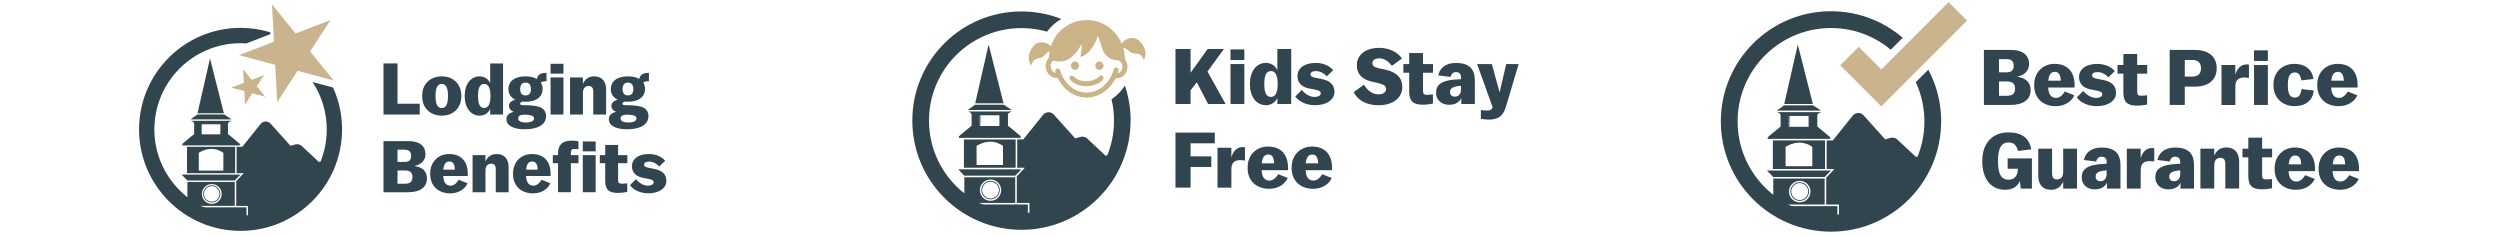 <?xml version="1.0" encoding="UTF-8"?>
<svg xmlns="http://www.w3.org/2000/svg" viewBox="0 0 795 75.1">
  <defs>
    <style>
      .cls-1 {
        fill: none;
      }

      .cls-2 {
        fill: #cab485;
      }

      .cls-3 {
        fill: #cab48d;
      }

      .cls-4 {
        fill: #314550;
      }

      .cls-5 {
        fill: #31454e;
      }

      .cls-6 {
        fill: #31454f;
      }
    </style>
  </defs>
  <g id="Calque_2" data-name="Calque 2">
    <g>
      <g>
        <path class="cls-4" d="M380.57,26.17l-1.97,2.55v4.35h-4.8V15.58h4.8v7.55l5.45-7.55h5.15l-5.22,7.17,5.75,10.32h-5.55l-3.6-6.9Z"/>
        <path class="cls-4" d="M391.3,19.08v-3.37h4.4v3.37h-4.4ZM391.3,33.07v-12.7h4.4v12.7h-4.4Z"/>
        <path class="cls-4" d="M406.2,31.15c-.65,1.4-1.97,2.3-3.65,2.3-3.05,0-5.07-2.77-5.07-6.5v-.48c0-3.7,2.02-6.47,5.07-6.47,1.67,0,3,.9,3.65,2.3v-6.72h4.4v17.5h-4.4v-1.92ZM402.05,26.47v.48c0,2.8.8,3.87,2.12,3.87,1.25,0,2.12-1.17,2.12-3.87v-.48c0-2.67-.88-3.87-2.12-3.87-1.33,0-2.12,1.1-2.12,3.87Z"/>
        <path class="cls-4" d="M411.9,30.67l2.07-2.07c1.22,1.48,2.72,2.22,4.02,2.22s2-.5,2-1.12-.4-.92-1.8-1.2l-1.83-.35c-2.52-.47-3.77-1.95-3.77-3.92,0-2.45,2.02-4.22,5.87-4.22,2.3,0,4.4.95,5.5,2.3l-2.05,1.97c-1-1.1-2.25-1.67-3.42-1.67s-1.75.43-1.75,1c0,.52.33.88,1.45,1.1l1.82.35c3.2.6,4.35,2.05,4.35,4.22,0,2.35-2.45,4.17-6.07,4.17-2.75,0-5.1-1-6.4-2.77Z"/>
        <path class="cls-4" d="M430.47,29.3l3.25-2.37c1.4,2.17,2.9,3.07,4.65,3.07,1.47,0,2.4-.67,2.4-1.67,0-.92-.62-1.47-2.35-1.87l-2-.45c-3.3-.75-4.95-2.42-4.95-5.27,0-3,2.4-5.52,7.15-5.52,3.07,0,5.75,1.3,7.2,3.37l-3.2,2.35c-1.38-1.75-2.6-2.37-4-2.37s-2.2.55-2.2,1.5c0,.77.52,1.3,1.9,1.6l2,.43c4.1.87,5.62,2.87,5.62,5.62,0,3.25-2.85,5.75-7.57,5.75-3.7,0-6.57-1.52-7.9-4.15Z"/>
        <path class="cls-4" d="M448.12,29v-5.87h-1.85v-2.75h1.85v-3.5h4.4v3.5h3.17v2.75h-3.17v5.8c0,.95.37,1.22,1.35,1.22.45,0,1.22-.07,1.8-.12v2.92c-1,.2-2.15.35-3.15.35-3.3,0-4.4-1.23-4.4-4.3Z"/>
        <path class="cls-4" d="M464.7,31.2c-.72,1.45-2.07,2.12-3.85,2.12-2.4,0-4.17-1.45-4.17-3.77,0-2.47,1.35-4.15,7.5-4.35l.43-.02v-.48c0-1.17-.55-1.77-1.6-1.77-.92,0-1.45.52-1.75,1.52l-3.9-.47c.48-2.27,2.33-3.97,5.62-3.97,4.15,0,6.02,1.87,6.02,5.55v7.52h-4.3v-1.87ZM464.6,28.4v-1.12h-.08c-2.8.2-3.42.98-3.42,2,0,.92.67,1.45,1.5,1.45,1.2,0,2-.82,2-2.32Z"/>
        <path class="cls-4" d="M470.92,37.77v-2.77c.6.1,1.35.15,1.92.15,1.05,0,1.52-.25,1.82-1v-.02l-4.92-13.75h4.67l2.47,9,2.1-9h3.95l-4.05,13.55c-.87,3-2.42,4.1-5.5,4.1-.7,0-1.65-.1-2.47-.25Z"/>
        <path class="cls-4" d="M373.8,42.17h12.5v3.4h-7.7v4.15h6.6v3.37h-6.6v6.57h-4.8v-17.5Z"/>
        <path class="cls-4" d="M391.57,59.67h-4.4v-12.7h4.4v3.07c.67-2.25,1.95-3.27,3.65-3.27.25,0,.48.02.68.07v4.2c-.38-.05-1.05-.12-1.4-.12-1.97,0-2.92.83-2.92,2.97v5.77Z"/>
        <path class="cls-4" d="M396.75,53.47v-.3c0-3.87,2.75-6.57,6.47-6.57,4.1,0,6.37,2.52,6.37,6.72v.8h-8.4c.12,2.4,1.08,3.3,2.52,3.3.92,0,1.88-.58,2.75-2.03l3.05,1.2c-.95,2.1-3.17,3.45-5.95,3.45-4.05,0-6.82-2.55-6.82-6.57ZM401.22,51.95h3.97c-.12-2.1-.72-2.8-1.92-2.8-1.1,0-1.85.77-2.05,2.8Z"/>
        <path class="cls-4" d="M410.75,53.47v-.3c0-3.87,2.75-6.57,6.47-6.57,4.1,0,6.37,2.52,6.37,6.72v.8h-8.4c.12,2.4,1.07,3.3,2.52,3.3.92,0,1.87-.58,2.75-2.03l3.05,1.2c-.95,2.1-3.17,3.45-5.95,3.45-4.05,0-6.82-2.55-6.82-6.57ZM415.22,51.95h3.97c-.12-2.1-.73-2.8-1.92-2.8-1.1,0-1.85.77-2.05,2.8Z"/>
      </g>
      <g>
        <rect class="cls-5" x="317.78" y="36.65" width=".15" height="3.42"/>
        <polygon class="cls-5" points="311.53 36.65 311.53 40.07 311.73 40.07 311.8 36.65 311.53 36.65"/>
        <path class="cls-5" d="M352.8,49.48h-1.26l-5.8-5.42c-.58-.54-1.41-.74-2.17-.52l-1.65.47-6.8-7.56c-.45-.5-1.13-.82-1.78-.75-.68.02-1.3.36-1.71.89l-6.21,7.75h-1.95v9.01h2.44l-2.57,2.73v8.46h4.01v5.6h10.02c7.3-6.33,13.07-12.75,16.25-20.5-.26-.1-.54-.16-.82-.16Z"/>
        <polygon class="cls-5" points="314.38 14.18 310.11 32.87 319.14 32.87 314.38 14.18"/>
        <polygon class="cls-5" points="319.21 33.3 310.05 33.3 307.77 34.97 321.74 34.97 319.21 33.3"/>
        <path class="cls-5" d="M322.98,44.75v-.4h-16.45v9h16.45v-8.6ZM318.95,49.22v3.25h-8.4s0-6.07,0-6.07c0,0,4.25-3.01,8.4,0v2.82Z"/>
        <polygon class="cls-5" points="324.82 53.84 315.94 53.84 304.69 53.84 306.66 55.87 314.62 55.87 322.85 55.87 324.82 53.84"/>
        <path class="cls-5" d="M322.85,56.36h-16.19v8.18h16.19v-8.18ZM314.99,63.86c-1.86,0-3.37-1.5-3.39-3.35,0-.01,0-.03,0-.04,0-1.4.85-2.6,2.06-3.12.41-.18.86-.27,1.33-.27,1.87,0,3.39,1.52,3.39,3.39s-1.52,3.39-3.39,3.39Z"/>
        <polygon class="cls-5" points="308.83 65.03 305.91 65.03 309.93 68.02 310.06 68.04 324.49 70.14 326.86 70.48 326.86 70.14 326.86 65.03 308.83 65.03"/>
        <path class="cls-5" d="M324.61,43.85l-.03-.52c-.43-.43-4.05-3.35-4.05-3.35v-3.42c0-.86,1.39-1.11,1.39-1.11h-14.11s1.17.25,1.17,1.11v3.42s-3.61,2.92-4.05,3.35l-.03.52h19.71ZM311.53,40.07v-3.42h6.4v3.42h-6.4Z"/>
        <path class="cls-5" d="M314.99,63.39c-1.62,0-2.94-1.32-2.94-2.94s1.32-2.94,2.94-2.94,2.94,1.32,2.94,2.94-1.32,2.94-2.94,2.94ZM314.99,57.78c-1.47,0-2.67,1.2-2.67,2.67s1.2,2.67,2.67,2.67,2.67-1.2,2.67-2.67-1.2-2.67-2.67-2.67Z"/>
        <path class="cls-5" d="M359.54,38.36c0-.05,0-.11,0-.16,0-.27,0-.54-.01-.81,0-.22-.02-.44-.03-.66,0-.1,0-.2-.01-.3-.01-.27-.03-.55-.06-.82,0-.03,0-.06,0-.09-.23-2.88-.82-5.66-1.71-8.29-1.11,1.72-2.56,3.2-4.25,4.34.51,2.18.79,4.45.79,6.78,0,16.25-13.17,29.42-29.42,29.42s-29.42-13.17-29.42-29.42c0-7.61,2.89-14.54,7.62-19.76,5.39-5.93,13.17-9.66,21.79-9.66.33,0,.66,0,.98.02h0c.33.01.65.03.98.05h0c2.12.14,4.18.51,6.16,1.07,1.22-1.64,2.76-3.01,4.53-4.05-3.92-1.54-8.19-2.38-12.66-2.38-19.17,0-34.7,15.54-34.7,34.7,0,0,0,0,0,.01,0,.01,0,.02,0,.03,0,19.14,15.57,34.7,34.7,34.7s34.7-15.57,34.7-34.7c0-.01,0-.02,0-.03,0,0,0,0,0-.01Z"/>
        <g>
          <path class="cls-2" d="M345.36,27.42c-2.06,0-3.85-.73-5.08-2.08-.29-.32-.27-.82.05-1.11.32-.29.82-.27,1.11.05,1.31,1.44,3.17,1.6,4.17,1.56,1.82-.06,3.34-.81,3.9-1.52.27-.34.76-.4,1.11-.13.34.27.4.76.13,1.11-.94,1.19-2.99,2.04-5.08,2.12-.1,0-.2,0-.31,0Z"/>
          <g>
            <path class="cls-2" d="M345.55,31.02c-.07,0-.15,0-.22,0-4.42-.11-8.33-3.43-9.73-8.26-.12-.42.12-.85.54-.97.42-.12.85.12.97.54,1.2,4.17,4.52,7.03,8.26,7.12,3.98.1,7.61-2.97,8.82-7.45.11-.42.55-.67.96-.55.42.11.67.55.55.96-1.38,5.11-5.54,8.62-10.16,8.62Z"/>
            <g>
              <path class="cls-2" d="M357.74,19.07c0-7.19-5.56-12.69-12.09-12.69s-12.08,5.14-12.08,12.33c4.48,2.18,7.84.04,10.37-4.65.2,1.69-.32,3.48-.42,4.08,2.83-.7,5.02-4.4,5.53-6.69,1.62,2.09.59,8.78,8.7,7.63Z"/>
              <path class="cls-2" d="M334.78,15.29c-1.42-1.75-3.25-2.1-4.74-1.66-1.49.44-4.28,4.28-2.1,7.25.96-3.58,2.81-1.23,4.54-3.71.61-.48,1.35-1.27,2.29-.83.94.44,0-1.05,0-1.05Z"/>
              <path class="cls-2" d="M356.27,14.36c1.19-1.91,2.97-2.48,4.5-2.23,1.53.25,4.78,3.72,2.97,6.94-1.39-3.44-2.94-.87-4.97-3.12-.67-.4-1.5-1.09-2.38-.54-.88.55-.13-1.04-.13-1.04Z"/>
              <path class="cls-2" d="M343.16,20.88c0,.72-.59,1.31-1.31,1.31s-1.31-.59-1.31-1.31.59-1.31,1.31-1.31,1.31.59,1.31,1.31Z"/>
              <path class="cls-2" d="M350.93,20.88c0,.72-.59,1.31-1.31,1.31s-1.31-.59-1.31-1.31.59-1.31,1.31-1.31,1.31.59,1.31,1.31Z"/>
            </g>
            <path class="cls-2" d="M335.97,24.78c-.67,0-1.34-.22-1.92-.66-.74-.55-1.25-1.37-1.45-2.31-.42-1.98.69-3.9,2.48-4.28.43-.09.84.18.93.6.09.42-.18.84-.6.93-.94.2-1.51,1.29-1.27,2.42.12.57.42,1.05.85,1.37.4.3.86.41,1.29.31.43-.09.84.18.93.6.09.42-.18.84-.6.93-.21.05-.43.07-.64.07Z"/>
            <path class="cls-2" d="M354.86,24.91c-.24,0-.49-.06-.84-.27-.37-.23-.49-.71-.26-1.08.23-.37.71-.49,1.08-.26.02.02.04.03.06.03.02,0,.04,0,.06,0,.1-.02.22-.03.38-.05.45-.03.86-.27,1.16-.66.32-.43.48-.98.44-1.56-.04-.58-.27-1.1-.65-1.48-.35-.35-.79-.52-1.24-.49-.43.03-.81-.29-.84-.73-.03-.43.29-.81.73-.84.91-.06,1.78.27,2.46.94.65.64,1.05,1.52,1.12,2.48.07.96-.2,1.89-.75,2.62-.58.76-1.39,1.22-2.3,1.28-.1,0-.19.02-.25.03-.12.02-.23.03-.35.03Z"/>
          </g>
        </g>
      </g>
    </g>
    <g>
      <path class="cls-1" d="M64.19,61.68s0,.02,0,.04l1.91-2.94c-1.12.48-1.91,1.6-1.91,2.9Z"/>
      <rect class="cls-1" x="69.94" y="39.52" width=".14" height="3.19"/>
      <polygon class="cls-1" points="64.13 39.52 64.13 42.71 64.31 42.71 64.37 39.52 64.13 39.52"/>
      <path class="cls-6" d="M102.52,51.46h-1.17l-5.4-5.04c-.54-.51-1.31-.69-2.02-.49l-1.54.44-6.32-7.03c-.42-.47-1.05-.76-1.65-.69-.63.02-1.21.33-1.6.83l-5.77,7.21h-1.81v8.38h2.27l-2.39,2.54v7.87h3.73v5.21h9.32c6.79-5.89,12.16-11.86,15.12-19.07-.24-.09-.5-.15-.76-.15Z"/>
      <polygon class="cls-6" points="66.78 18.62 62.81 36.01 71.2 36.01 66.78 18.62"/>
      <polygon class="cls-6" points="71.28 36.41 62.75 36.41 60.62 37.96 73.62 37.96 71.28 36.41"/>
      <path class="cls-6" d="M74.77,47.06v-.37h-15.3v8.38h15.3v-8ZM71.03,51.22v3.03h-1.97s-5.85,0-5.85,0v-5.65s3.96-2.8,7.82,0v2.62Z"/>
      <polygon class="cls-6" points="76.49 55.52 68.23 55.52 57.76 55.52 59.59 57.4 67 57.4 74.65 57.4 76.49 55.52"/>
      <path class="cls-6" d="M74.65,57.86h-15.06v7.61h15.06v-7.61ZM67.35,64.84c-1.73,0-3.13-1.39-3.15-3.12,0-.01,0-.02,0-.04,0-1.3.79-2.42,1.91-2.9.38-.16.8-.25,1.24-.25,1.74,0,3.15,1.41,3.15,3.15s-1.41,3.15-3.15,3.15Z"/>
      <polygon class="cls-6" points="61.62 65.93 58.9 65.93 62.64 68.71 62.76 68.73 76.19 70.68 78.39 71 78.39 70.68 78.39 65.93 61.62 65.93"/>
      <path class="cls-6" d="M76.29,46.23l-.03-.48c-.4-.4-3.77-3.12-3.77-3.12v-3.19c0-.8,1.3-1.03,1.3-1.03h-13.13s1.09.24,1.09,1.03v3.19s-3.36,2.72-3.76,3.12l-.03.48h18.34ZM64.13,42.71v-3.19h5.95v3.19h-5.95Z"/>
      <path class="cls-6" d="M67.34,64.4c-1.51,0-2.74-1.23-2.74-2.74s1.23-2.74,2.74-2.74,2.74,1.23,2.74,2.74-1.23,2.74-2.74,2.74ZM67.34,59.18c-1.37,0-2.48,1.11-2.48,2.48s1.11,2.48,2.48,2.48,2.48-1.11,2.48-2.48-1.11-2.48-2.48-2.48Z"/>
      <path class="cls-6" d="M99.4,26.1c2.85,4.32,4.51,9.5,4.51,15.05,0,15.11-12.29,27.41-27.41,27.41s-27.41-12.29-27.41-27.41,12.29-27.41,27.41-27.41c.61,0,1.22.02,1.83.06l7.65-2.94-.03-.59c-2.99-.92-6.16-1.41-9.45-1.41-17.8,0-32.28,14.48-32.28,32.28s14.48,32.28,32.28,32.28,32.28-14.48,32.28-32.28c0-4.74-1.03-9.25-2.87-13.31l-6.52-1.74Z"/>
      <polygon class="cls-3" points="86.5 1.4 93.99 10.64 105.09 6.37 98.62 16.35 106.1 25.59 94.62 22.51 88.15 32.49 87.52 20.61 76.03 17.54 87.13 13.28 86.5 1.4"/>
      <polygon class="cls-3" points="77.32 22.06 80.01 25.38 84 23.85 81.67 27.43 84.37 30.76 80.24 29.65 77.91 33.24 77.68 28.97 73.55 27.86 77.54 26.33 77.32 22.06"/>
      <g>
        <path class="cls-4" d="M121.95,20.17h4.46v12.82h7.06v3.44h-11.52v-16.26Z"/>
        <path class="cls-4" d="M146.7,30.67c0,3.53-2.42,6.11-6.22,6.11s-6.22-2.58-6.22-6.11v-.28c0-3.53,2.42-6.11,6.22-6.11s6.22,2.58,6.22,6.11v.28ZM142.45,30.74v-.44c0-2.58-.74-3.6-1.97-3.6s-1.97,1.02-1.97,3.6v.44c0,2.6.74,3.6,1.97,3.6s1.97-1,1.97-3.6Z"/>
        <path class="cls-4" d="M155.88,34.64c-.6,1.3-1.83,2.14-3.39,2.14-2.83,0-4.71-2.58-4.71-6.04v-.44c0-3.44,1.88-6.02,4.71-6.02,1.56,0,2.79.84,3.39,2.14v-6.25h4.09v16.26h-4.09v-1.79ZM152.02,30.29v.44c0,2.6.74,3.6,1.97,3.6,1.16,0,1.97-1.09,1.97-3.6v-.44c0-2.49-.81-3.6-1.97-3.6-1.23,0-1.97,1.02-1.97,3.6Z"/>
        <path class="cls-4" d="M167.02,41.12c-3.72,0-5.97-1.14-5.97-3.21,0-1.16.72-2,2.37-2.35-1.02-.33-1.56-1.04-1.56-1.88s.53-1.56,2-1.97c-1.46-.7-2.18-1.9-2.18-3.37v-.07c0-2.3,1.83-3.99,5.43-3.99,1.53,0,2.74.3,3.62.84.26-1.35,1.16-1.95,2.93-1.95h.14v2.67c-.93,0-1.46.14-1.83.39.39.58.58,1.28.58,2.04v.07c0,2.32-1.81,4.02-5.43,4.02-.35,0-.67-.02-.98-.05-.56.19-.74.42-.74.67,0,.28.21.46.79.46,3.41.02,5.04.3,5.97.84.95.53,1.49,1.51,1.49,2.69,0,2.48-2.39,4.13-6.62,4.13ZM169.83,37.68c0-.72-.72-1.21-3.09-1.21-1.39,0-1.97.49-1.97,1.18,0,.84.84,1.3,2.46,1.3,1.72,0,2.6-.53,2.6-1.28ZM168.84,28.34v-.07c0-1.32-.63-2-1.72-2s-1.7.67-1.7,2v.07c0,1.32.6,2,1.7,2s1.72-.67,1.72-2Z"/>
        <path class="cls-4" d="M175.08,23.42v-3.14h4.09v3.14h-4.09ZM175.08,36.43v-11.8h4.09v11.8h-4.09Z"/>
        <path class="cls-4" d="M181.28,36.43v-11.8h4.09v2.04c.74-1.67,1.95-2.39,3.58-2.39,2.62,0,3.79,1.77,3.79,4.18v7.97h-4.09v-7.32c0-1.18-.46-1.77-1.46-1.77-1.16,0-1.81.81-1.81,2.18v6.9h-4.09Z"/>
        <path class="cls-4" d="M199.58,41.12c-3.72,0-5.97-1.14-5.97-3.21,0-1.16.72-2,2.37-2.35-1.02-.33-1.56-1.04-1.56-1.88s.53-1.56,2-1.97c-1.46-.7-2.18-1.9-2.18-3.37v-.07c0-2.3,1.83-3.99,5.43-3.99,1.53,0,2.74.3,3.62.84.26-1.35,1.16-1.95,2.93-1.95h.14v2.67c-.93,0-1.46.14-1.83.39.39.58.58,1.28.58,2.04v.07c0,2.32-1.81,4.02-5.43,4.02-.35,0-.67-.02-.98-.05-.56.19-.74.42-.74.67,0,.28.21.46.79.46,3.41.02,5.04.3,5.97.84.95.53,1.49,1.51,1.49,2.69,0,2.48-2.39,4.13-6.62,4.13ZM202.4,37.68c0-.72-.72-1.21-3.09-1.21-1.39,0-1.97.49-1.97,1.18,0,.84.84,1.3,2.46,1.3,1.72,0,2.6-.53,2.6-1.28ZM201.4,28.34v-.07c0-1.32-.63-2-1.72-2s-1.7.67-1.7,2v.07c0,1.32.6,2,1.7,2s1.72-.67,1.72-2Z"/>
        <path class="cls-4" d="M121.95,61.13v-16.26h7.92c3.83,0,5.43,1.74,5.43,4.18,0,1.81-1.21,3.27-3.55,3.74,2.83.35,4.02,1.9,4.02,3.97,0,2.81-2.23,4.37-5.95,4.37h-7.87ZM126.41,51.5h2.16c1.53,0,2.18-.63,2.18-1.95s-.65-1.95-2.18-1.95h-2.16v3.9ZM128.71,58.42c1.7,0,2.44-.63,2.44-2.11s-.74-2.11-2.44-2.11h-2.3v4.23h2.3Z"/>
        <path class="cls-4" d="M136.81,55.37v-.28c0-3.6,2.55-6.11,6.02-6.11,3.81,0,5.92,2.35,5.92,6.25v.74h-7.8c.12,2.23,1,3.07,2.35,3.07.86,0,1.74-.53,2.55-1.88l2.83,1.12c-.88,1.95-2.95,3.21-5.53,3.21-3.76,0-6.34-2.37-6.34-6.11ZM140.97,53.96h3.69c-.12-1.95-.67-2.6-1.79-2.6-1.02,0-1.72.72-1.9,2.6Z"/>
        <path class="cls-4" d="M150.28,61.13v-11.8h4.09v2.04c.74-1.67,1.95-2.39,3.58-2.39,2.62,0,3.79,1.77,3.79,4.18v7.97h-4.09v-7.32c0-1.18-.46-1.76-1.46-1.76-1.16,0-1.81.81-1.81,2.18v6.9h-4.09Z"/>
        <path class="cls-4" d="M163.15,55.37v-.28c0-3.6,2.55-6.11,6.02-6.11,3.81,0,5.92,2.35,5.92,6.25v.74h-7.8c.12,2.23,1,3.07,2.35,3.07.86,0,1.74-.53,2.55-1.88l2.83,1.12c-.88,1.95-2.95,3.21-5.53,3.21-3.76,0-6.34-2.37-6.34-6.11ZM167.3,53.96h3.69c-.12-1.95-.67-2.6-1.79-2.6-1.02,0-1.72.72-1.9,2.6Z"/>
        <path class="cls-4" d="M181.54,51.89v9.24h-4.09v-9.24h-1.65v-2.55h1.65v-.53c0-2.72,1.32-4.09,4.41-4.09.74,0,1.44.05,2.09.21v2.51c-.35-.05-.84-.07-1.18-.07-.88,0-1.23.3-1.23,1.11v.86h2.42v2.55h-2.42Z"/>
        <path class="cls-4" d="M185.33,48.13v-3.14h4.09v3.14h-4.09ZM185.33,61.13v-11.8h4.09v11.8h-4.09Z"/>
        <path class="cls-4" d="M192.46,57.35v-5.46h-1.72v-2.55h1.72v-3.25h4.09v3.25h2.95v2.55h-2.95v5.39c0,.88.35,1.14,1.25,1.14.42,0,1.14-.07,1.67-.12v2.72c-.93.19-2,.33-2.93.33-3.07,0-4.09-1.14-4.09-3.99Z"/>
        <path class="cls-4" d="M200.31,58.9l1.93-1.93c1.14,1.37,2.53,2.07,3.74,2.07s1.86-.46,1.86-1.04-.37-.86-1.67-1.12l-1.7-.33c-2.35-.44-3.51-1.81-3.51-3.65,0-2.28,1.88-3.92,5.46-3.92,2.14,0,4.09.88,5.11,2.14l-1.9,1.83c-.93-1.02-2.09-1.56-3.18-1.56s-1.63.39-1.63.93c0,.49.3.81,1.35,1.02l1.7.33c2.97.56,4.04,1.9,4.04,3.92,0,2.18-2.28,3.88-5.64,3.88-2.55,0-4.74-.93-5.95-2.58Z"/>
      </g>
    </g>
  </g>
  <g id="Calque_3" data-name="Calque 3">
    <g>
      <g>
        <path class="cls-4" d="M630.88,33.38V15.88h8.52c4.12,0,5.85,1.87,5.85,4.5,0,1.95-1.3,3.52-3.82,4.02,3.05.38,4.32,2.05,4.32,4.27,0,3.02-2.4,4.7-6.4,4.7h-8.47ZM635.68,23h2.32c1.65,0,2.35-.67,2.35-2.1s-.7-2.1-2.35-2.1h-2.32v4.2ZM638.16,30.45c1.82,0,2.62-.67,2.62-2.27s-.8-2.27-2.62-2.27h-2.47v4.55h2.47Z"/>
        <path class="cls-4" d="M646.88,27.18v-.3c0-3.87,2.75-6.57,6.47-6.57,4.1,0,6.37,2.52,6.37,6.72v.8h-8.4c.12,2.4,1.08,3.3,2.52,3.3.92,0,1.88-.57,2.75-2.02l3.05,1.2c-.95,2.1-3.17,3.45-5.95,3.45-4.05,0-6.82-2.55-6.82-6.57ZM651.36,25.65h3.97c-.12-2.1-.72-2.8-1.92-2.8-1.1,0-1.85.77-2.05,2.8Z"/>
        <path class="cls-4" d="M660.43,30.98l2.07-2.07c1.22,1.48,2.72,2.22,4.02,2.22s2-.5,2-1.12-.4-.92-1.8-1.2l-1.82-.35c-2.52-.47-3.77-1.95-3.77-3.92,0-2.45,2.02-4.22,5.87-4.22,2.3,0,4.4.95,5.5,2.3l-2.05,1.97c-1-1.1-2.25-1.67-3.42-1.67s-1.75.43-1.75,1c0,.52.33.88,1.45,1.1l1.83.35c3.2.6,4.35,2.05,4.35,4.22,0,2.35-2.45,4.17-6.07,4.17-2.75,0-5.1-1-6.4-2.77Z"/>
        <path class="cls-4" d="M675.23,29.3v-5.87h-1.85v-2.75h1.85v-3.5h4.4v3.5h3.17v2.75h-3.17v5.8c0,.95.38,1.22,1.35,1.22.45,0,1.22-.07,1.8-.12v2.92c-1,.2-2.15.35-3.15.35-3.3,0-4.4-1.23-4.4-4.3Z"/>
        <path class="cls-4" d="M694.76,27.55v5.82h-4.8V15.88h8c4.45,0,6.95,2.17,6.95,5.82s-2.5,5.85-6.95,5.85h-3.2ZM694.76,24.35h2.35c1.9,0,2.8-.92,2.8-2.65s-.9-2.62-2.8-2.62h-2.35v5.27Z"/>
        <path class="cls-4" d="M710.83,33.38h-4.4v-12.7h4.4v3.07c.67-2.25,1.95-3.27,3.65-3.27.25,0,.48.02.68.08v4.2c-.38-.05-1.05-.12-1.4-.12-1.97,0-2.92.83-2.92,2.97v5.77Z"/>
        <path class="cls-4" d="M716.78,19.38v-3.37h4.4v3.37h-4.4ZM716.78,33.38v-12.7h4.4v12.7h-4.4Z"/>
        <path class="cls-4" d="M731.88,28.33l3.92.45c-.4,3.22-2.6,4.97-6.22,4.97s-6.62-2.55-6.62-6.57v-.3c0-3.85,2.7-6.57,6.62-6.57,3.52,0,5.7,1.8,6.1,4.8l-3.87.45c-.3-1.8-.92-2.52-2.07-2.52-1.4,0-2.2,1.02-2.2,3.75v.48c0,2.72.77,3.77,2.2,3.77,1.17,0,1.82-.65,2.15-2.7Z"/>
        <path class="cls-4" d="M736.88,27.18v-.3c0-3.87,2.75-6.57,6.47-6.57,4.1,0,6.37,2.52,6.37,6.72v.8h-8.4c.12,2.4,1.07,3.3,2.52,3.3.92,0,1.87-.57,2.75-2.02l3.05,1.2c-.95,2.1-3.17,3.45-5.95,3.45-4.05,0-6.82-2.55-6.82-6.57ZM741.36,25.65h3.97c-.12-2.1-.73-2.8-1.92-2.8-1.1,0-1.85.77-2.05,2.8Z"/>
        <path class="cls-4" d="M642.33,57.55c-.82,1.88-2.45,2.8-4.75,2.8-4.15,0-7.22-3.1-7.22-9.1v-.05c0-5.45,3-9.1,8.32-9.1,4.42,0,6.67,1.95,7.27,5.4l-4.25.5c-.4-1.83-1.37-2.7-2.95-2.7-2.17,0-3.4,1.58-3.4,5.9v.05c0,4.3,1.15,5.9,3.45,5.9,1.67,0,2.88-1.2,2.88-3.4v-.1h-3.25v-3.27h7.72v9.6h-3.57l-.25-2.42Z"/>
        <path class="cls-4" d="M656.08,57.75c-.8,1.8-2.1,2.6-3.85,2.6-2.82,0-4.07-1.9-4.07-4.5v-8.57h4.4v7.87c0,1.28.5,1.9,1.58,1.9,1.25,0,1.95-.88,1.95-2.35v-7.42h4.4v12.7h-4.4v-2.22Z"/>
        <path class="cls-4" d="M670.01,58.1c-.72,1.45-2.07,2.12-3.85,2.12-2.4,0-4.17-1.45-4.17-3.77,0-2.47,1.35-4.15,7.5-4.35l.43-.03v-.47c0-1.17-.55-1.77-1.6-1.77-.92,0-1.45.52-1.75,1.52l-3.9-.47c.48-2.27,2.33-3.97,5.62-3.97,4.15,0,6.02,1.88,6.02,5.55v7.52h-4.3v-1.88ZM669.91,55.3v-1.12h-.08c-2.8.2-3.42.97-3.42,2,0,.92.67,1.45,1.5,1.45,1.2,0,2-.82,2-2.32Z"/>
        <path class="cls-4" d="M680.73,59.97h-4.4v-12.7h4.4v3.07c.67-2.25,1.95-3.27,3.65-3.27.25,0,.48.02.68.07v4.2c-.38-.05-1.05-.12-1.4-.12-1.97,0-2.92.83-2.92,2.97v5.77Z"/>
        <path class="cls-4" d="M693.41,58.1c-.72,1.45-2.07,2.12-3.85,2.12-2.4,0-4.17-1.45-4.17-3.77,0-2.47,1.35-4.15,7.5-4.35l.42-.03v-.47c0-1.17-.55-1.77-1.6-1.77-.92,0-1.45.52-1.75,1.52l-3.9-.47c.47-2.27,2.32-3.97,5.62-3.97,4.15,0,6.02,1.88,6.02,5.55v7.52h-4.3v-1.88ZM693.31,55.3v-1.12h-.08c-2.8.2-3.42.97-3.42,2,0,.92.67,1.45,1.5,1.45,1.2,0,2-.82,2-2.32Z"/>
        <path class="cls-4" d="M699.73,59.97v-12.7h4.4v2.2c.8-1.8,2.1-2.58,3.85-2.58,2.82,0,4.07,1.9,4.07,4.5v8.57h-4.4v-7.87c0-1.27-.5-1.9-1.57-1.9-1.25,0-1.95.88-1.95,2.35v7.42h-4.4Z"/>
        <path class="cls-4" d="M714.96,55.9v-5.87h-1.85v-2.75h1.85v-3.5h4.4v3.5h3.17v2.75h-3.17v5.8c0,.95.37,1.23,1.35,1.23.45,0,1.22-.08,1.8-.12v2.92c-1,.2-2.15.35-3.15.35-3.3,0-4.4-1.22-4.4-4.3Z"/>
        <path class="cls-4" d="M723.33,53.78v-.3c0-3.87,2.75-6.57,6.47-6.57,4.1,0,6.37,2.52,6.37,6.72v.8h-8.4c.12,2.4,1.08,3.3,2.52,3.3.92,0,1.88-.58,2.75-2.03l3.05,1.2c-.95,2.1-3.17,3.45-5.95,3.45-4.05,0-6.82-2.55-6.82-6.57ZM727.81,52.25h3.97c-.12-2.1-.72-2.8-1.92-2.8-1.1,0-1.85.77-2.05,2.8Z"/>
        <path class="cls-4" d="M737.33,53.78v-.3c0-3.87,2.75-6.57,6.47-6.57,4.1,0,6.37,2.52,6.37,6.72v.8h-8.4c.12,2.4,1.08,3.3,2.52,3.3.92,0,1.88-.58,2.75-2.03l3.05,1.2c-.95,2.1-3.17,3.45-5.95,3.45-4.05,0-6.82-2.55-6.82-6.57ZM741.81,52.25h3.97c-.12-2.1-.72-2.8-1.92-2.8-1.1,0-1.85.77-2.05,2.8Z"/>
      </g>
      <g>
        <rect class="cls-5" x="575.13" y="36.88" width=".15" height="3.46"/>
        <polygon class="cls-5" points="568.82 36.88 568.82 40.33 569.02 40.33 569.09 36.88 568.82 36.88"/>
        <path class="cls-5" d="M610.48,49.84h-1.27l-5.86-5.47c-.59-.55-1.42-.75-2.19-.53l-1.67.48-6.86-7.63c-.46-.51-1.14-.82-1.79-.75-.68.02-1.32.36-1.73.9l-6.27,7.82h-1.97v9.09h2.47l-2.6,2.76v8.54h4.05v5.65h10.11c7.36-6.39,13.2-12.87,16.41-20.7-.26-.1-.54-.16-.83-.16Z"/>
        <polygon class="cls-5" points="571.7 14.2 567.38 33.07 576.5 33.07 571.7 14.2"/>
        <polygon class="cls-5" points="576.58 33.5 567.32 33.5 565.02 35.18 579.12 35.18 576.58 33.5"/>
        <path class="cls-5" d="M580.37,45.06v-.41h-16.6v9.09h16.6v-8.68ZM576.31,49.57v3.28h-2.14s-6.35,0-6.35,0v-6.13s4.29-3.04,8.49,0v2.84Z"/>
        <polygon class="cls-5" points="582.23 54.24 573.27 54.24 561.91 54.24 563.9 56.28 571.94 56.28 580.24 56.28 582.23 54.24"/>
        <path class="cls-5" d="M580.24,56.78h-16.34v8.26h16.34v-8.26ZM572.31,64.35c-1.88,0-3.4-1.51-3.42-3.38,0-.01,0-.03,0-.04,0-1.41.86-2.62,2.08-3.15.41-.18.87-.28,1.35-.28,1.89,0,3.42,1.53,3.42,3.42s-1.53,3.42-3.42,3.42Z"/>
        <polygon class="cls-5" points="566.09 65.54 563.15 65.54 567.21 68.55 567.33 68.57 581.9 70.69 584.29 71.04 584.29 70.69 584.29 65.54 566.09 65.54"/>
        <path class="cls-5" d="M582.02,44.15l-.03-.52c-.44-.44-4.09-3.39-4.09-3.39v-3.46c0-.87,1.41-1.12,1.41-1.12h-14.25s1.18.26,1.18,1.12v3.46s-3.65,2.95-4.09,3.39l-.03.52h19.9ZM568.82,40.33v-3.46h6.46v3.46h-6.46Z"/>
        <path class="cls-5" d="M572.31,63.88c-1.64,0-2.97-1.33-2.97-2.97s1.33-2.97,2.97-2.97,2.97,1.33,2.97,2.97-1.33,2.97-2.97,2.97ZM572.31,58.22c-1.48,0-2.69,1.21-2.69,2.69s1.21,2.69,2.69,2.69,2.69-1.21,2.69-2.69-1.21-2.69-2.69-2.69Z"/>
        <polygon class="cls-3" points="619.65 .68 598.25 22.09 591.06 14.9 585.2 20.77 598.25 33.82 598.25 33.82 598.25 33.82 625.52 6.55 619.65 .68"/>
        <path class="cls-5" d="M617.29,38.62s0,0,0-.01c0-.05,0-.11,0-.16,0-.27,0-.55-.01-.82,0-.22-.02-.44-.03-.66,0-.1,0-.2-.01-.3-.02-.28-.03-.55-.06-.83,0-.03,0-.06,0-.09-.39-4.89-1.79-9.49-3.98-13.6l-3.98,3.98c1.76,3.79,2.74,8.02,2.74,12.48,0,16.4-13.3,29.7-29.7,29.7s-29.7-13.3-29.7-29.7c0-7.68,2.91-14.67,7.7-19.95,5.44-5.99,13.29-9.75,22-9.75.33,0,.66,0,.99.02h0c.33.01.66.03.99.05h0c6.46.42,12.35,2.92,17.03,6.82l3.79-3.79c-6.13-5.26-14.1-8.44-22.81-8.44-19.35,0-35.03,15.69-35.03,35.03h0s0,.03,0,.04c0,19.32,15.72,35.03,35.03,35.03s35.03-15.72,35.03-35.03c0-.01,0-.02,0-.03Z"/>
      </g>
    </g>
  </g>
</svg>